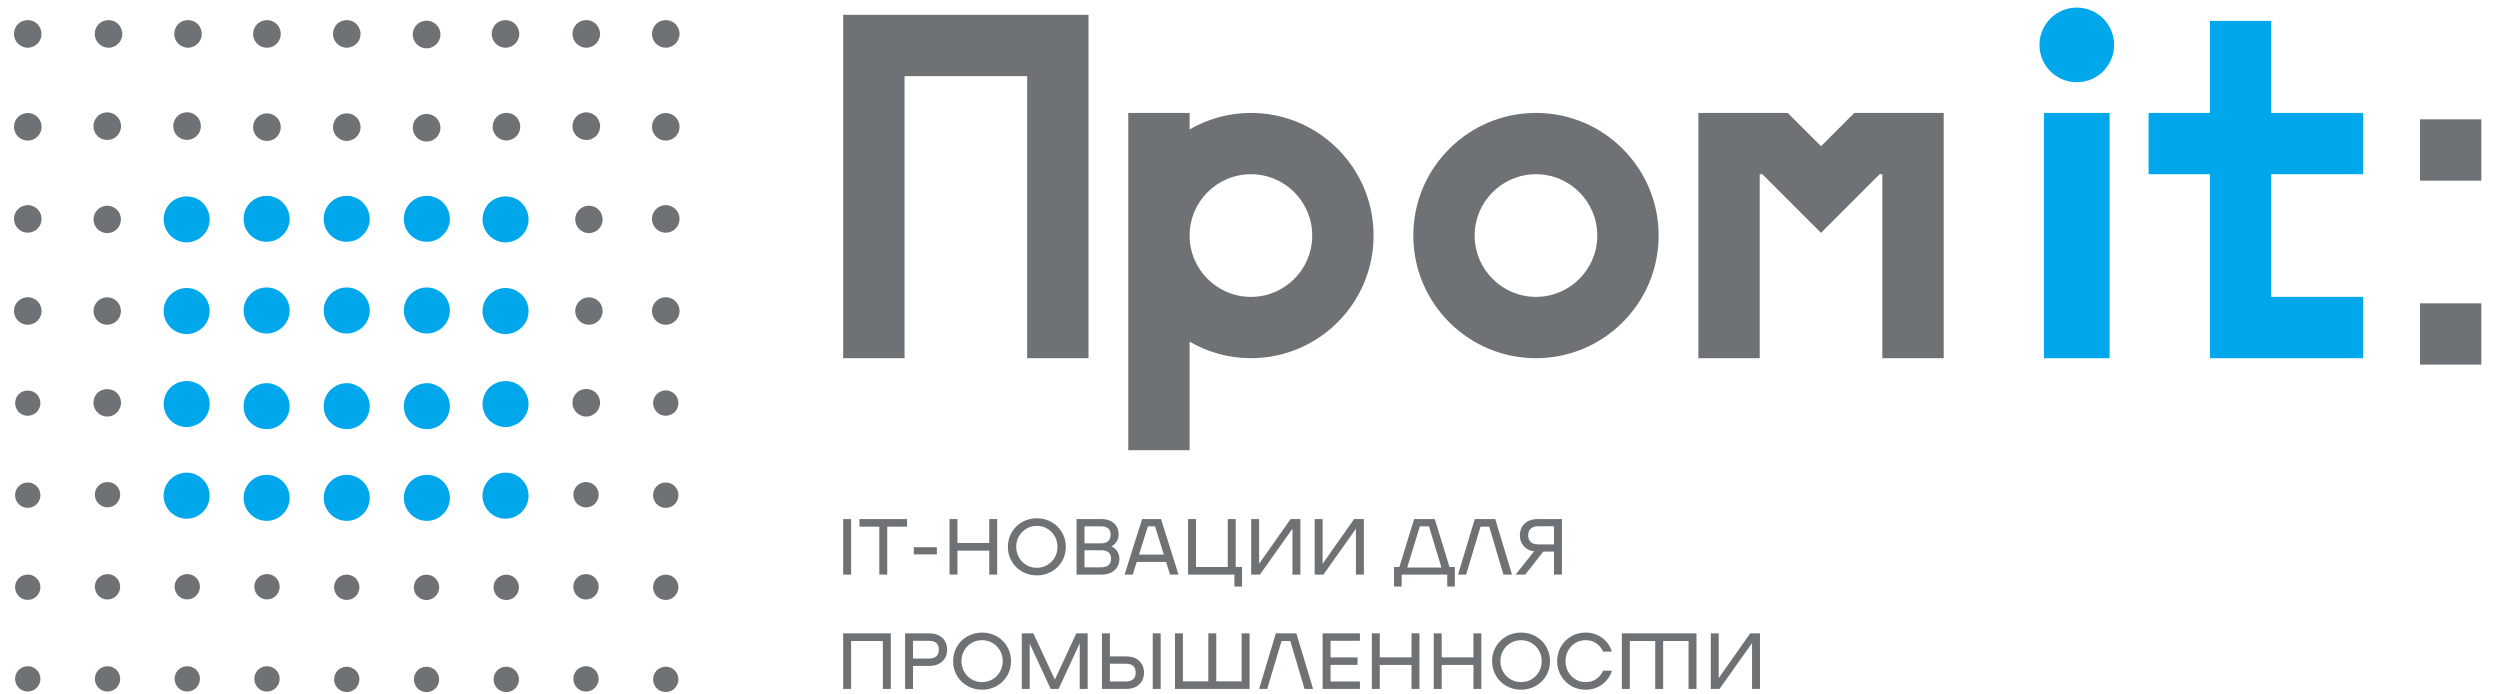 <?xml version="1.0" encoding="UTF-8"?> <!-- Creator: CorelDRAW --> <svg xmlns="http://www.w3.org/2000/svg" xmlns:xlink="http://www.w3.org/1999/xlink" xmlns:xodm="http://www.corel.com/coreldraw/odm/2003" xml:space="preserve" width="72mm" height="20mm" style="shape-rendering:geometricPrecision; text-rendering:geometricPrecision; image-rendering:optimizeQuality; fill-rule:evenodd; clip-rule:evenodd" viewBox="0 0 7200 2000"> <defs> <style type="text/css"> <![CDATA[ .fil0 {fill:#00A8EB} .fil1 {fill:#6F7275} .fil4 {fill:#6F7275} .fil3 {fill:#00A8EB;fill-rule:nonzero} .fil2 {fill:#6F7275;fill-rule:nonzero} ]]> </style> </defs> <g id="Слой_x0020_1">  <g id="_2411701017056"> <path class="fil0" d="M1389.64 895.8c0,-36.49 29.84,-66.35 66.31,-66.35 36.4,0 66.26,29.86 66.26,66.35 0,36.44 -29.86,66.31 -66.31,66.31 -36.55,0 -66.35,-29.85 -66.35,-66.25l0.09 -0.06z"></path> <path class="fil0" d="M1456 698.2c-17.32,0 -34.6,-7.26 -47.2,-19.85 -11.95,-12.58 -19.16,-29.16 -19.16,-46.37 0,-8.63 1.92,-17.27 5.24,-25.9 3.29,-7.93 7.94,-15.24 13.86,-21.22 15.29,-15.24 38.47,-22.5 60.38,-17.9 3.99,0.63 7.94,1.97 11.93,3.31l11.95 5.96c3.32,2.67 6.61,5.33 9.96,8.63 5.96,5.98 10.57,13.32 13.91,21.22 4,8.63 5.34,17.27 5.34,25.85 0,17.21 -6.66,33.79 -19.29,46.37 -3.31,3.32 -6.6,5.97 -9.92,8.65l-11.95 5.97c-3.99,1.36 -7.94,2.6 -11.93,3.94 -4.58,0.69 -8.64,1.36 -13.22,1.36l0.1 -0.02z"></path> <path class="fil1" d="M40.14 365.21c0,-21.91 17.9,-39.77 39.81,-39.77 21.93,0 39.81,17.91 39.81,39.77 0,21.85 -17.92,39.77 -39.79,39.77 -21.84,0 -39.76,-17.92 -39.76,-39.77l-0.07 0zm0 265.25c0,-21.91 17.9,-39.8 39.81,-39.8 21.93,0 39.81,17.89 39.81,39.8 0,21.87 -17.92,39.77 -39.79,39.77 -21.84,0 -39.76,-17.9 -39.76,-39.77l-0.07 0zm0 265.23c0,-21.91 17.9,-39.76 39.81,-39.76 21.93,0 39.81,17.89 39.81,39.76 0,21.84 -17.92,39.74 -39.79,39.74 -21.84,0 -39.76,-17.9 -39.76,-39.81l-0.07 0.07zm464 -512.57c-10.69,-19.1 -4.36,-43.35 14.69,-54.45 19.16,-11.15 43.39,-4.37 54.52,14.68 10.74,19.11 4.36,43.34 -14.69,54.09 -6.34,3.54 -13.09,5.52 -19.9,5.52 -13.89,0 -27.09,-7.11 -34.56,-19.84l-0.06 0zm-195.31 19.93c-10.38,0 -20.67,-3.95 -28.29,-11.49 -7.12,-7.62 -11.48,-17.52 -11.48,-28.27 0,-10.37 4.36,-20.67 11.48,-27.87 9.56,-9.56 23.09,-13.5 36.26,-11.12 2.31,0.84 4.74,1.19 7.13,2.45 2.38,0.77 4.77,2.28 7.15,3.57 2.04,1.6 4.01,3.21 5.98,5.19 1.64,1.6 3.68,3.57 4.82,5.97 1.57,1.97 2.76,4.4 3.58,6.75 1.19,2.38 1.98,4.77 2.4,7.57 0.35,2.38 0.82,5.18 0.82,7.57 0,10.75 -4.4,20.67 -11.56,28.24 -7.55,7.59 -17.47,11.49 -28.21,11.49l-0.08 -0.05zm1129.9 -3.68c-19.11,-11.12 -25.44,-35.36 -14.7,-54.46 11.1,-19.1 35.35,-25.48 54.46,-14.69 19.05,11.01 25.38,35.34 14.69,54.39 -7.58,12.73 -21.11,19.9 -34.6,19.9 -6.73,0 -13.52,-1.61 -19.85,-5.19l0 0.05zm249.82 3.73c-10.33,0 -20.67,-4 -28.29,-11.49 -3.58,-3.68 -6.43,-8.04 -8.71,-12.86 -2.08,-5.13 -2.85,-9.9 -2.85,-15.46 0,-10.34 3.99,-20.67 11.49,-27.87 3.66,-3.95 8.03,-6.75 13.17,-8.72 7.16,-3.22 15.14,-4 22.72,-2.4 2.76,0.84 5.15,1.25 7.53,2.45 2.39,0.77 4.79,2.38 6.75,3.57 2.45,1.65 4.46,3.21 6.43,5.19 3.58,3.68 6.42,7.98 8.35,12.75 1.98,4.83 3.23,9.99 3.23,15.16 0,5.51 -1.25,10.34 -3.23,15.53 -1.96,4.77 -4.77,9.18 -8.35,12.75 -3.95,3.54 -8.36,6.73 -13.13,8.73 -2.28,0.78 -4.78,1.61 -7.54,2.01 -2.41,0.78 -5.21,0.78 -7.57,0.78l0 -0.12zm189.08 -37.89c0,-21.91 17.91,-39.77 39.82,-39.77 21.86,0 39.75,17.91 39.75,39.77 0,21.85 -17.89,39.77 -39.75,39.77 -21.91,0 -39.82,-17.92 -39.82,-39.77zm0 265.25c0,-21.91 17.91,-39.8 39.76,-39.8 21.87,0 39.78,17.89 39.78,39.8 0,21.87 -17.91,39.77 -39.82,39.77 -21.89,0 -39.8,-17.9 -39.8,-39.77l0.08 0zm0 265.23c0,-21.91 17.91,-39.76 39.76,-39.76 21.87,0 39.78,17.89 39.78,39.76 0,21.84 -17.91,39.74 -39.82,39.74 -21.89,0 -39.8,-17.9 -39.8,-39.81l0.08 0.07zm-668.89 -761.8c-19.2,-11.16 -25.59,-35.49 -14.8,-54.65 11.17,-18.73 35.5,-25.54 54.63,-14.32 19.12,10.79 25.5,35.12 14.71,54.18 -7.53,12.86 -21.11,20.04 -34.62,20.04 -6.89,0 -13.59,-1.63 -19.97,-5.2l0.05 -0.05zm-474.64 -16.3c-10.79,-18.74 -4.41,-43.44 14.69,-54.18 19.15,-11.16 43.44,-4.79 54.65,14.32 10.69,19.1 4.31,43.44 -14.8,54.65 -6.41,3.5 -13.13,5.05 -19.92,5.05 -13.49,0 -27.08,-7.12 -34.62,-19.84zm264.57 19.86c-10.74,0 -20.68,-4.37 -28.25,-11.94 -7.16,-7.14 -11.48,-17.46 -11.48,-27.85 0,-5.5 1.15,-10.32 3.23,-15.5 1.92,-4.78 4.72,-9.18 8.25,-12.72 2.02,-1.98 3.99,-3.58 5.97,-4.77 2.38,-1.56 4.78,-2.78 7.18,-3.97 2.43,-0.78 4.81,-1.56 7.2,-1.95 7.95,-1.56 15.93,-0.75 23.04,2 5.15,2.01 9.1,5.2 13.1,8.74 3.58,3.67 6.43,7.98 8.36,12.75 1.97,5.19 3.2,9.97 3.2,15.54 0,2.38 -0.47,5.18 -0.83,7.5 -0.45,2.85 -1.23,5.25 -2.43,7.6 -0.78,2.28 -1.97,4.73 -3.58,6.74 -1.24,2.29 -3.21,4.35 -4.82,5.97 -3.99,3.94 -7.94,6.76 -13.13,8.73 -4.82,1.97 -9.96,3.22 -15.16,3.22l0.15 -0.09zm918.71 0c-10.75,0 -20.67,-4.37 -28.24,-11.94 -7.16,-7.14 -11.49,-17.46 -11.49,-27.85 0,-5.5 1.14,-10.32 3.22,-15.5 1.92,-4.78 4.72,-9.18 8.27,-12.72 2.02,-1.98 3.99,-3.58 5.97,-4.77 2.38,-1.56 4.77,-2.78 7.16,-3.97 2.43,-0.78 4.81,-1.56 7.21,-1.95 7.94,-1.56 15.94,-0.75 23.04,2 5.14,2.01 9.1,5.2 13.09,8.74 3.6,3.67 6.43,7.98 8.37,12.75 1.98,5.19 3.21,9.97 3.21,15.54 0,2.38 -0.48,5.18 -0.83,7.5 -0.45,2.85 -1.24,5.25 -2.43,7.6 -0.8,2.28 -1.99,4.73 -3.58,6.74 -1.26,2.29 -3.21,4.35 -4.84,5.97 -3.99,3.94 -7.94,6.76 -13.12,8.73 -4.83,1.97 -9.97,3.22 -15.15,3.22l0.14 -0.09zm-461.56 0c-10.74,0 -20.66,-4.37 -28.23,-11.94 -7.18,-7.14 -11.49,-17.46 -11.49,-27.85 0,-5.5 1.14,-10.32 3.22,-15.5 1.94,-4.78 4.72,-9.18 8.27,-12.72 2,-1.98 3.99,-3.58 5.97,-4.77 2.38,-1.56 4.77,-2.78 7.17,-3.97 2.43,-0.78 4.8,-1.56 7.2,-1.95 7.94,-1.56 15.92,-0.75 23.05,2 5.13,2.01 9.08,5.2 13.08,8.74 3.6,3.67 6.45,7.98 8.37,12.75 1.98,5.19 3.2,9.97 3.2,15.54 0,2.38 -0.47,5.18 -0.83,7.5 -0.45,2.85 -1.23,5.25 -2.44,7.6 -0.76,2.28 -1.97,4.73 -3.56,6.74 -1.26,2.29 -3.21,4.35 -4.82,5.97 -3.99,3.94 -7.96,6.76 -13.15,8.73 -4.82,1.97 -9.95,3.22 -15.14,3.22l0.13 -0.09zm232.63 0c-10.74,0 -20.66,-4.37 -28.24,-11.94 -7.16,-7.14 -11.48,-17.46 -11.48,-27.85 0,-5.5 1.14,-10.32 3.22,-15.5 1.93,-4.78 4.73,-9.18 8.26,-12.72 2.02,-1.98 3.99,-3.58 5.98,-4.77 2.38,-1.56 4.77,-2.78 7.17,-3.97 2.43,-0.78 4.81,-1.56 7.2,-1.95 7.94,-1.56 15.93,-0.75 23.05,2 5.14,2.01 9.09,5.2 13.08,8.74 3.59,3.67 6.44,7.98 8.36,12.75 1.99,5.19 3.21,9.97 3.21,15.54 0,2.38 -0.46,5.18 -0.83,7.5 -0.44,2.85 -1.22,5.25 -2.43,7.6 -0.78,2.28 -1.97,4.73 -3.58,6.74 -1.24,2.29 -3.21,4.35 -4.82,5.97 -3.99,3.94 -7.95,6.76 -13.13,8.73 -4.82,1.97 -9.96,3.22 -15.15,3.22l0.13 -0.09zm-1147.04 0c-10.74,0 -20.67,-4.37 -28.24,-11.94 -7.17,-7.14 -11.48,-17.46 -11.48,-27.85 0,-5.5 1.14,-10.32 3.22,-15.5 1.92,-4.78 4.72,-9.18 8.26,-12.72 2.01,-1.98 3.99,-3.58 5.96,-4.77 2.38,-1.56 4.78,-2.78 7.18,-3.97 2.42,-0.78 4.8,-1.56 7.19,-1.95 7.96,-1.56 15.94,-0.75 23.05,2 5.14,2.01 9.09,5.2 13.1,8.74 3.58,3.67 6.43,7.98 8.36,12.75 1.97,5.19 3.2,9.97 3.2,15.54 0,2.38 -0.47,5.18 -0.82,7.5 -0.47,2.85 -1.24,5.25 -2.44,7.6 -0.78,2.28 -1.97,4.73 -3.57,6.74 -1.25,2.29 -3.22,4.35 -4.83,5.97 -3.99,3.94 -7.94,6.76 -13.14,8.73 -4.83,1.97 -9.96,3.22 -15.15,3.22l0.15 -0.09zm-461.55 0c-10.74,0 -20.68,-4.37 -28.24,-11.94 -7.17,-7.14 -11.48,-17.46 -11.48,-27.85 0,-5.5 1.14,-10.32 3.22,-15.5 1.93,-4.78 4.72,-9.18 8.26,-12.72 2.01,-1.98 3.99,-3.58 5.97,-4.77 2.37,-1.56 4.77,-2.78 7.16,-3.97 2.43,-0.78 4.81,-1.56 7.2,-1.95 7.96,-1.56 15.94,-0.75 23.06,2 5.13,2.01 9.08,5.2 13.07,8.74 3.6,3.67 6.45,7.98 8.37,12.75 1.98,5.19 3.22,9.97 3.22,15.54 0,2.38 -0.47,5.18 -0.84,7.5 -0.45,2.85 -1.23,5.25 -2.43,7.6 -0.77,2.28 -1.99,4.73 -3.57,6.74 -1.25,2.29 -3.21,4.35 -4.82,5.97 -4,3.94 -7.96,6.76 -13.15,8.73 -4.82,1.97 -9.96,3.22 -15.15,3.22l0.15 -0.09zm232.63 0c-10.75,0 -20.67,-4.37 -28.24,-11.94 -7.18,-7.14 -11.49,-17.46 -11.49,-27.85 0,-5.5 1.14,-10.32 3.22,-15.5 1.94,-4.78 4.72,-9.18 8.27,-12.72 2.01,-1.98 3.99,-3.58 5.97,-4.77 2.38,-1.56 4.77,-2.78 7.17,-3.97 2.43,-0.78 4.8,-1.56 7.2,-1.95 7.95,-1.56 15.92,-0.75 23.05,2 5.13,2.01 9.08,5.2 13.08,8.74 3.6,3.67 6.45,7.98 8.37,12.75 1.97,5.19 3.21,9.97 3.21,15.54 0,2.38 -0.47,5.18 -0.83,7.5 -0.46,2.85 -1.24,5.25 -2.44,7.6 -0.77,2.28 -1.98,4.73 -3.57,6.74 -1.25,2.29 -3.21,4.35 -4.82,5.97 -3.99,3.94 -7.96,6.76 -13.15,8.73 -4.82,1.97 -9.95,3.22 -15.14,3.22l0.14 -0.09zm916.53 798.32c-10.74,0 -21.11,-4.37 -28.24,-11.95 -7.58,-7.16 -11.93,-17.45 -11.93,-27.86 0,-2.75 0.36,-5.13 0.78,-7.96 0.78,-2.36 1.51,-5.19 2.29,-7.57 0.83,-2.3 2.44,-4.36 3.68,-6.74 1.57,-1.97 3.21,-4 5.13,-5.97 9.18,-9.18 22.69,-13.49 35.82,-10.74 2.3,0.46 5.15,1.23 7.54,2.02 2.4,1.23 4.41,2.43 6.75,3.99 1.98,1.24 3.99,2.85 5.97,4.82 2.01,1.98 3.67,3.99 5.18,5.97 1.2,2.39 2.38,4.41 3.58,6.75 0.83,2.38 1.61,5.19 1.98,7.57 0.83,2.75 0.83,5.18 0.83,7.95 0,10.38 -4.01,20.66 -11.49,27.87 -2.06,1.97 -4.13,3.58 -6.05,5.18 -2.29,1.56 -4.35,2.77 -6.75,3.6 -2.39,1.17 -5.19,1.97 -7.54,2.37 -2.42,0.36 -5.19,0.79 -7.55,0.79l0.02 -0.09zm-193.81 -39.86c0,9.73 -3.9,19.19 -10.65,25.88 -3.52,3.24 -7.2,6.17 -12.17,8.14 -4.04,1.56 -8.72,2.48 -13.78,2.48 -9.81,0 -19.06,-3.82 -25.88,-10.64 -9.93,-9.88 -13.59,-25.86 -7.67,-39.87 1.83,-4.4 4.36,-8.34 7.62,-11.61 1.61,-1.57 3.12,-2.84 4.73,-4.13l1.83 -1.19 12.04 -4.83c7.33,-1.51 14.78,-0.73 21.44,2.2 4.22,1.84 8.17,4.41 11.66,7.9 3.3,3.32 5.88,7.26 7.8,11.75 1.83,4.6 2.86,9.29 2.86,13.87l0.17 0.05zm-266.4 38.07c-5.52,0 -10.32,-1.16 -15.48,-3.13 -4.72,-1.97 -9.09,-4.77 -12.61,-8.72 -2.03,-1.61 -3.59,-3.58 -5.16,-5.98 -1.17,-1.92 -2.39,-4.31 -3.58,-6.69 -0.78,-2.4 -1.61,-4.74 -1.98,-7.54 -0.82,-2.28 -1.23,-5.14 -1.23,-7.47 0,-5.07 1.21,-10.24 3.21,-15.43 1.99,-4.74 5.06,-9.09 8.74,-12.64 3.48,-3.66 7.79,-6.8 12.58,-8.72 14.68,-5.97 32.14,-2.38 43.15,8.72 3.94,3.5 6.77,7.82 8.72,12.59 1.97,5.18 3.22,10.32 3.22,15.48 0,2.38 -0.47,5.19 -0.91,7.52 -0.75,2.75 -1.56,5.15 -2.31,7.52 -0.81,2.4 -2.43,4.79 -3.58,6.75 -1.62,2.31 -3.21,4.33 -5.19,5.97 -7.11,7.5 -17.44,11.81 -27.68,11.81l0.09 -0.04zm494.98 224.95c0,12.7 -6.56,25.05 -18.19,31.86 -5.74,3.2 -11.83,4.87 -18.28,4.87 -13.12,0 -24.96,-6.79 -31.67,-18.19l-0.1 -0.18c-4.78,-8.46 -6.05,-18.27 -3.53,-27.57 2.61,-9.49 8.71,-17.35 17.18,-22.12 8.25,-4.86 18.18,-6.2 27.54,-3.67 9.5,2.39 17.45,8.44 22.33,16.9 3.21,5.75 4.77,11.93 4.77,18.13l-0.05 -0.03zm1.29 268.26c0,3.22 -0.46,6.45 -1.24,9.58 -2.57,9.31 -8.59,17.1 -17,21.84 -5.96,3.35 -12.02,5.06 -18.24,5.06 -13.02,0 -24.88,-6.8 -31.66,-18.14l-0.11 -0.22c-9.81,-17.47 -3.77,-39.83 13.51,-49.89 8.73,-4.9 18.66,-6.1 28.11,-3.43 9.26,2.52 16.99,8.59 21.71,16.99 3.21,5.5 4.97,11.83 4.97,18.21l-0.05 0zm-0.18 264.21c0,3.22 -0.47,6.43 -1.4,9.56 -2.48,9.4 -8.58,17.27 -16.98,22.05 -5.22,3.21 -11.48,5.04 -18.22,5.04 -13.09,0 -24.94,-6.89 -31.69,-18.19l-0.09 -0.19c-9.79,-17.44 -3.68,-39.85 13.54,-49.9 17.55,-9.87 39.95,-3.87 49.96,13.47 3.21,5.69 4.88,11.93 4.88,18.16zm-0.15 265.37c0,12.52 -6.43,24.78 -18.14,31.58 -5.65,3.21 -11.79,4.86 -18.23,4.86 -13.08,0 -25.11,-7.02 -31.49,-18.37 -4.92,-8.4 -6.25,-18.21 -3.78,-27.64 2.49,-9.4 8.52,-17.31 17,-22.22 8.73,-4.9 18.64,-6.15 28.02,-3.48 9.35,2.6 17.07,8.61 21.75,16.99 3.31,5.72 4.87,12.02 4.87,18.21l0 0.07zm-458.29 -799.26c0,6.22 -1.61,12.52 -4.95,18.35 -6.31,11.16 -18.39,18.18 -31.46,18.18 -6.43,0 -12.48,-1.61 -18.09,-4.73l-0.14 -0.09c-8.6,-4.9 -14.69,-12.84 -17.18,-22.4 -2.51,-9.45 -1.18,-19.19 3.68,-27.55 10.09,-17.23 32.47,-23.28 49.85,-13.51 11.77,6.89 18.29,19.16 18.29,31.78l0 -0.03zm-1.1 532.29c0,6.25 -1.56,12.59 -4.92,18.37 -6.33,11.15 -18.36,18.19 -31.43,18.19 -6.45,0 -12.59,-1.63 -18.19,-4.79l-0.15 -0.1c-17.26,-9.99 -23.32,-32.36 -13.54,-49.79 10.19,-17.47 32.59,-23.52 49.95,-13.71 11.75,6.89 18.28,19.11 18.28,31.7l0 0.13zm0.09 265.16c0,6.44 -1.71,12.72 -5.06,18.37 -6.28,11.25 -18.36,18.28 -31.38,18.28 -6.45,0 -12.59,-1.61 -18.19,-4.77l-0.1 0c-17.26,-10.1 -23.33,-32.47 -13.54,-49.91 10.23,-17.55 32.69,-23.43 50.04,-13.32 8.35,4.67 14.42,12.4 16.99,21.81 0.84,3.12 1.24,6.33 1.24,9.54zm-0.23 -529.33c0,6.12 -1.51,12.28 -4.68,17.92 -6.79,11.38 -18.98,18.36 -31.82,18.36 -6.16,0 -12.27,-1.7 -18.13,-5.04 -8.51,-4.72 -14.62,-12.63 -17.13,-22.18 -2.54,-9.41 -1.28,-19.28 3.49,-27.74 10.24,-17.16 32.59,-23.1 49.95,-13.31 11.71,6.89 18.37,19.28 18.37,31.99l-0.05 0zm650.78 -226.18c-10.43,0 -20.76,-3.99 -28.34,-11.48 -1.56,-2.07 -3.12,-4.05 -4.72,-5.96 -1.61,-2.44 -2.76,-4.42 -3.68,-6.9 -1.92,-5.04 -3.07,-10.29 -3.07,-15.47 0,-10.32 4.35,-20.66 11.47,-27.82 9.18,-9.18 23.1,-13.54 36.27,-11.16 2.3,0.78 4.74,1.2 7.12,2.4 2.39,0.82 4.78,2.38 7.15,3.57 1.98,1.61 3.97,3.21 5.99,5.19 7.58,7.16 11.57,17.43 11.57,27.82 0,5.18 -0.83,10.38 -3.21,15.52 -0.78,2.49 -2.03,4.45 -3.61,6.9 -1.14,1.92 -3.19,3.89 -4.75,5.98 -2.02,1.92 -4.01,3.51 -5.99,5.04l-7.15 3.67c-2.38,0.76 -4.78,1.56 -7.16,1.92 -2.76,0.83 -5.19,0.83 -7.94,0.83l0.05 -0.05zm39.02 227.28c0,12.64 -6.42,24.95 -18.14,31.7 -5.7,3.21 -11.84,4.86 -18.28,4.86 -13.08,0 -24.88,-6.77 -31.67,-18.14l-0.14 -0.18c-9.8,-17.46 -3.68,-39.81 13.5,-49.88 17.72,-9.95 40.04,-3.84 49.82,13.57 3.36,5.73 4.91,11.93 4.91,18.19l0 -0.12zm-55.18 296.45l-0.22 0c-3.77,-2.2 -7,-5 -9.65,-8.21l-0.09 -0.12 -0.38 -0.48 -0.08 -0.09 -0.3 -0.38 -0.24 -0.34 -0.13 -0.14c-0.84,-1.13 -1.63,-2.29 -2.38,-3.53l-0.08 -0.17c-1.13,-2.01 -2.04,-4.11 -2.77,-6.22l-0.17 -0.51 -0.1 -0.32 -0.17 -0.55 -0.09 -0.3 -0.16 -0.57c-2.53,-9.08 -1.65,-19.18 3.33,-27.99 10.11,-17.45 32.42,-23.41 49.86,-13.64 2.53,1.49 4.85,3.24 6.91,5.19l0.05 0.04 0.33 0.31 0.27 0.26 0.06 0.05 0.31 0.31 0.26 0.27 0.06 0.06 0.31 0.34 0.26 0.26 0.05 0.05 0.01 0.04c1.85,1.92 3.5,4.08 4.89,6.5 3.21,5.75 4.72,11.94 4.72,18.13l0.05 -0.08c0,12.72 -6.61,25.07 -18.22,31.86 -5.66,3.23 -11.77,4.82 -18.29,4.82 -4.31,0 -8.56,-0.79 -12.55,-2.26l-0.27 -0.08 -0.01 -0.02 -0.27 -0.09 -0.26 -0.09 -0.03 -0.03 -0.27 -0.1 -0.25 -0.11 -0.02 -0.01 -0.26 -0.1 -0.28 -0.11 -0.01 -0.01 -0.27 -0.11 -0.25 -0.12 -0.01 0 -0.29 -0.12 -0.23 -0.12 -0.04 0 -0.26 -0.14 -0.22 -0.12 -0.04 0 -0.29 -0.14 -0.22 -0.12 -0.02 0 -0.28 -0.14 -1.05 -0.58 -0.21 -0.11 -0.05 -0.02zm-0.05 265.12l-0.17 0c-2.7,-1.59 -5.11,-3.46 -7.24,-5.58l-0.06 -0.06 -0.41 -0.44 -0.16 -0.14 -0.25 -0.29 -0.34 -0.34 -0.08 -0.08 -0.4 -0.44 -0.14 -0.18 -0.25 -0.28c-1.45,-1.65 -2.78,-3.47 -3.92,-5.4l-0.08 -0.19c-1.22,-2.17 -2.18,-4.42 -2.94,-6.73l-0.1 -0.37 -0.26 -0.85 -0.16 -0.52 -0.09 -0.31c-2.4,-9.06 -1.48,-19.02 3.42,-27.72 10.11,-17.45 32.42,-23.43 49.86,-13.63 3.49,2.04 6.58,4.57 9.17,7.47l0.27 0.32 0.03 0 0.28 0.36 0.29 0.31 0 0.03 0.28 0.34c1.27,1.52 2.43,3.14 3.45,4.9 3.21,5.68 4.72,11.93 4.72,18.09l0.05 -0.05c0,12.75 -6.61,25.1 -18.22,31.87 -5.66,3.2 -11.77,4.82 -18.29,4.82 -6.46,0 -12.76,-1.76 -18.26,-4.91zm-404.58 -829.79c0,4.57 -1,9.27 -2.9,13.9 -1.82,4.26 -4.26,8.14 -7.33,11.64l-0.8 0.71c-3.53,3.13 -7.43,5.62 -11.61,7.35 -4.59,1.84 -9.18,2.85 -13.9,2.85 -2.02,0 -4.36,-0.3 -6.76,-0.59 -2.57,-0.45 -4.91,-1.24 -7.1,-2.3 -2.21,-0.78 -4.34,-1.84 -6.43,-3.32l-5.97 -4.83c-3.13,-3.48 -5.61,-7.32 -7.35,-11.55 -5.84,-13.91 -2.31,-29.84 7.79,-39.81 10.2,-10.29 26.18,-13.5 39.67,-7.99 4.61,2.02 8,4.31 11.61,7.57l2.09 2.31c1.15,1.27 2.3,2.66 3.02,3.95 1.02,1.51 2.2,3.57 3.21,6.27 0.92,2.3 1.71,4.61 2.07,6.9 0.47,2.57 0.75,4.6 0.75,6.89l-0.06 0.05zm-459.48 531.21c0,6.23 -1.65,12.52 -5.04,18.36 -6.3,11.16 -18.37,18.19 -31.41,18.19 -6.52,0 -12.63,-1.56 -18.19,-4.7l-0.12 -0.1c-17.23,-10.09 -23.3,-32.4 -13.51,-49.85 10.1,-17.44 32.59,-23.41 49.96,-13.65 11.81,6.89 18.36,19.17 18.36,31.77l-0.05 -0.02zm0.05 265.3c0,6.28 -1.65,12.62 -5.04,18.36 -6.31,11.2 -18.39,18.23 -31.41,18.23 -6.53,0 -12.64,-1.56 -18.19,-4.74l-0.15 -0.08c-17.21,-10.01 -23.27,-32.37 -13.48,-49.82 10.1,-17.45 32.59,-23.41 49.94,-13.63 11.78,6.77 18.38,19.08 18.38,31.68l-0.05 0zm-0.36 -529.74c0,6.25 -1.61,12.41 -4.78,18.09 -6.74,11.39 -18.82,18.37 -31.77,18.37 -6.44,0 -12.64,-1.65 -18.18,-4.82l-0.1 0c-17.32,-10.1 -23.34,-32.45 -13.49,-49.92 5.04,-8.59 12.85,-14.59 22.3,-17.08 9.41,-2.48 19.28,-1.14 27.74,3.82 8.41,4.67 14.46,12.54 16.99,22.04 0.92,3.11 1.29,6.28 1.29,9.5zm-33.99 -227.57c-10.74,0 -20.66,-3.94 -28.23,-11.46 -3.6,-3.69 -6.43,-7.99 -8.73,-12.77 -2.07,-5.2 -2.83,-10.4 -2.83,-15.62 0,-5.05 0.76,-10.29 2.75,-15.05 2.43,-4.78 5.21,-9.18 8.81,-12.72 15.15,-15.16 41.78,-14.7 56.1,0 3.91,3.59 6.7,7.94 8.73,12.72 1.94,4.76 3.11,9.95 3.11,15.14 0,5.53 -1.17,10.33 -3.2,15.48 -1.94,4.73 -4.73,9.1 -8.71,12.67 -7.18,7.59 -17.48,11.49 -27.85,11.49l0.05 0.12zm1147.12 2.17c-10.73,0 -20.67,-4.4 -28.29,-11.94 -7.57,-7.22 -11.56,-17.55 -11.56,-27.87 0,-5.18 0.77,-10.38 2.75,-15.52 2.43,-4.79 5.23,-9.19 8.74,-12.72 9.18,-9.19 23.12,-13.55 35.89,-10.75 2.76,0.37 5.15,1.16 7.53,1.98 2.39,1.19 4.79,2.39 6.75,3.59 2.45,1.56 4.46,3.21 6.43,5.18 3.58,3.58 6.42,7.93 8.35,12.72 1.98,5.14 3.23,10.34 3.23,15.52 0,5.14 -1.25,10.32 -3.23,15.14 -1.96,4.73 -4.77,9.11 -8.35,12.68 -1.97,1.98 -3.95,3.54 -6.43,5.14 -1.93,1.19 -4.3,2.39 -6.7,3.59 -2.38,0.78 -4.78,1.59 -7.54,2.38 -2.41,0.46 -5.21,0.78 -7.57,0.78l0 0.1zm-5.41 526.34c-4.84,-0.6 -9.42,-2.09 -13.67,-4.5l-0.2 -0.1c-3.98,-2.35 -7.37,-5.35 -10.11,-8.83l-0.06 -0.08 -0.32 -0.39 -0.23 -0.3 -0.14 -0.2c-0.86,-1.11 -1.68,-2.28 -2.41,-3.52l0 -0.19c-6.19,-10.92 -6.73,-24.7 -0.17,-36.31 1.47,-2.5 3.21,-4.77 5.13,-6.8l0.47 -0.52 0.15 -0.11 0.49 -0.52 0.13 -0.13 0.54 -0.5c1.98,-1.89 4.25,-3.61 6.71,-5.06 5.21,-2.92 10.85,-4.45 16.45,-4.7l0.04 0 0.86 -0.03 0.03 0 0.87 0c6.2,-0.04 12.44,1.47 18.19,4.68 2.39,1.39 4.59,3.02 6.57,4.86l0.13 0.15 1.15 1.1 0.14 0.15 0.17 0.17 0.32 0.32 0.13 0.14 0.16 0.2 0.31 0.33 0.15 0.15 0.14 0.17 0.29 0.35c1.41,1.65 2.73,3.45 3.87,5.42 2.2,3.9 3.59,8.07 4.25,12.29l0.01 0.02 0.05 0.41 0.02 0.15 0.03 0.02 0 0.13 0.01 0.15 0.01 0 0.1 0.86 0.01 0 0 0.14 0.02 0.16 0.02 0 0 0.14 0.03 0.43 0.02 0 0.14 3.17 0 0.11c0,12.72 -6.42,25.12 -18.08,31.87 -4.86,2.7 -9.98,4.26 -15.35,4.7l-0.08 0 -0.23 0.02 -1.2 0.07 -0.31 0.01 -0.07 0 -0.22 0 -0.32 0.02 -0.06 0 -0.24 0 -0.31 0 -0.06 0 -0.3 0 -0.25 0 -0.06 0 -0.29 -0.02 -0.23 0 -0.07 0 -0.3 -0.01 -1.19 -0.07 -0.25 -0.02 -0.05 0 -0.29 -0.01 -0.25 -0.04 -0.05 0 -0.3 -0.04 -0.25 -0.04 -0.05 0 -0.29 -0.02zm41.06 228.75c0,6.43 -1.69,12.72 -5.04,18.36 -6.25,11.25 -18.37,18.28 -31.41,18.28 -6.42,0 -12.58,-1.56 -18.14,-4.72l-0.23 0c-17.21,-10.1 -23.29,-32.47 -13.44,-49.91 10.1,-17.46 32.41,-23.42 49.85,-13.64 8.6,5.05 14.69,12.94 17.13,22.35 0.73,3.08 1.15,6.21 1.15,9.33l0.13 -0.05zm-0.06 -530.39c0,12.72 -6.42,25.08 -18.08,31.88 -5.75,3.21 -11.86,4.81 -18.39,4.81 -12.83,0 -24.92,-6.98 -31.67,-18.14l0 -0.23c-9.82,-17.44 -3.81,-39.81 13.45,-49.86 17.55,-9.87 39.95,-3.86 49.97,13.41 3.2,5.69 4.72,11.93 4.72,18.09l0 0.04zm-688.93 266.79c0,4.58 -1,9.26 -2.9,13.9 -1.73,4.12 -4.21,8.09 -7.33,11.62l-0.85 0.79c-3.48,3.1 -7.33,5.5 -11.46,7.34 -4.69,1.83 -9.38,2.84 -14,2.84 -1.98,0 -4.27,-0.28 -6.56,-0.59 -2.77,-0.47 -5.05,-1.2 -7.36,-2.3 -2.15,-0.79 -4.28,-1.85 -6.42,-3.22l-5.97 -4.86c-3.08,-3.53 -5.52,-7.45 -7.35,-11.62 -5.74,-13.67 -2.44,-29.07 7.62,-39.63 10.55,-10.57 26.62,-13.69 40.09,-7.8 3.91,1.36 7.57,3.68 11.46,7.25l1.94 2.15c1.2,1.39 2.3,2.76 3.12,4.15 1.15,1.65 2.2,3.77 3.04,5.97 1.09,2.28 1.83,4.66 2.3,7.12 0.35,2.56 0.63,4.57 0.63,6.89zm0 265.2c0,4.58 -1,9.31 -2.9,13.91 -1.73,4.28 -4.21,8.17 -7.33,11.66l-0.85 0.79c-3.48,3.21 -7.33,5.64 -11.46,7.34 -3.68,1.85 -8.46,2.94 -14,2.94 -1.84,0 -3.96,-0.28 -6.17,-0.56 -3.11,-0.53 -5.5,-1.28 -7.69,-2.29 -2.21,-0.82 -4.34,-1.92 -6.43,-3.35 -1.06,-0.58 -2.46,-1.75 -3.77,-2.9l-2.2 -1.97c-3.51,-3.95 -5.79,-7.57 -7.45,-11.84 -5.52,-12.95 -2.39,-28.8 7.67,-39.39 10.89,-10.57 26.87,-13.56 40.09,-7.82 3.91,1.49 7.57,3.77 11.46,7.35l1.94 2.05c1.2,1.39 2.3,2.78 3.12,4.15 1.15,1.65 2.29,3.81 3.04,5.98 1.09,2.29 1.83,4.72 2.3,7.12 0.32,2.45 0.63,4.86 0.63,6.86l0 -0.03zm-918.78 -265.54c0,6.43 -1.69,12.73 -5.04,18.36 -6.26,11.25 -18.36,18.28 -31.42,18.28 -6.42,0 -12.58,-1.56 -18.13,-4.72l-0.22 0c-17.22,-10.1 -23.29,-32.46 -13.46,-49.91 10.1,-17.46 32.42,-23.43 49.86,-13.64 8.6,5.05 14.71,12.95 17.14,22.35 0.72,3.09 1.14,6.21 1.14,9.33l0.13 -0.05zm0 263.94c0,6.43 -1.69,12.72 -5.04,18.36 -6.26,11.25 -18.36,18.28 -31.42,18.28 -6.42,0 -12.58,-1.56 -18.13,-4.72l-0.22 0c-17.22,-10.1 -23.29,-32.47 -13.46,-49.91 10.1,-17.46 32.42,-23.42 49.86,-13.64 8.6,5.05 14.71,12.94 17.14,22.35 0.72,3.08 1.14,6.21 1.14,9.33l0.13 -0.05zm0 -794.03c0,9.32 -3.81,18.69 -10.43,25.71 -7.42,6.97 -16.8,10.79 -26.17,10.79 -9.26,0 -18.63,-3.82 -25.71,-10.47 -14.1,-14.88 -13.68,-37.65 -0.32,-51.75 13.79,-13.78 37.94,-13.87 51.89,-0.3 6.98,7.32 10.69,16.5 10.69,25.97l0.05 0.05zm0 264.98c0,6.41 -1.69,12.72 -5.04,18.36 -6.26,11.25 -18.36,18.27 -31.42,18.27 -6.42,0 -12.58,-1.56 -18.13,-4.72l-0.22 0c-17.22,-10.09 -23.29,-32.47 -13.46,-49.92 10.1,-17.44 32.42,-23.41 49.86,-13.63 8.6,5.05 14.71,12.94 17.14,22.34 0.72,3.1 1.14,6.22 1.14,9.36l0.13 -0.06zm229.77 529.05c0,6.43 -1.7,12.72 -5.04,18.36 -6.25,11.25 -18.37,18.28 -31.41,18.28 -6.43,0 -12.59,-1.56 -18.14,-4.72l-0.22 0c-17.23,-10.1 -23.3,-32.47 -13.45,-49.91 10.1,-17.46 32.4,-23.42 49.85,-13.64 8.58,5.05 14.71,12.94 17.12,22.35 0.74,3.08 1.15,6.21 1.15,9.33l0.14 -0.05zm-37.37 -755.23c-10.38,0 -20.67,-4.37 -28.29,-11.94 -3.59,-3.58 -6.34,-7.94 -8.35,-12.71 -1.98,-4.79 -3.13,-9.98 -3.13,-15.16 0,-10.7 4.36,-21.12 11.48,-28.2 14.7,-14.68 41.78,-14.68 56.48,0 7.2,7.12 11.61,17.46 11.61,28.24 0,5.19 -0.83,10.37 -3.21,15.17 -2.03,4.77 -4.77,9.18 -8.36,12.7 -7.54,7.58 -17.44,11.94 -28.18,11.94l-0.05 -0.04zm37.27 224.75c0,6.44 -1.68,12.73 -5.05,18.36 -6.24,11.27 -18.37,18.28 -31.4,18.28 -6.65,0 -12.85,-1.74 -18.38,-5.13 -17.21,-9.78 -23.2,-32 -13.39,-49.5 10.18,-17.44 32.59,-23.42 50.06,-13.64 8.53,5.05 14.53,12.85 16.97,22.31 0.93,3.14 1.24,6.29 1.24,9.41l-0.05 -0.09zm-0.04 265.31c0,6.42 -1.69,12.77 -5.05,18.45 -6.25,11.22 -18.38,18.24 -31.41,18.24 -6.42,0 -12.58,-1.65 -18.13,-4.77l-0.2 -0.1c-17.16,-10.1 -23.27,-32.42 -13.44,-49.82 10.19,-17.44 32.61,-23.52 50.06,-13.69 8.53,4.97 14.54,12.87 16.97,22.33 0.92,3.07 1.24,6.18 1.24,9.3l-0.04 0.06zm1560.65 -228.76c-2.65,-0.75 -5.18,-1.87 -7.61,-3.21l-0.14 -0.1c-3.04,-1.79 -5.77,-3.97 -8.09,-6.45l-0.38 -0.41 -0.03 -0.04 -0.41 -0.44 -0.17 -0.18 -0.22 -0.27 -0.35 -0.42 -0.04 -0.04 -0.38 -0.46 -0.14 -0.17 -0.23 -0.3c-0.98,-1.26 -1.91,-2.6 -2.75,-3.99l-0.14 -0.23c-1.15,-2.03 -2.04,-4.13 -2.77,-6.27l-0.17 -0.45 -0.12 -0.37 -0.12 -0.47c-2.89,-9.33 -2.11,-19.8 3.01,-28.91 10.11,-17.43 32.58,-23.4 49.96,-13.64 3.11,1.81 5.82,3.99 8.17,6.47l0.11 0.09 0.4 0.43 0.13 0.12 0.29 0.33 0.32 0.34 0.08 0.1c1.56,1.8 3,3.68 4.25,5.81 3.22,5.74 4.73,11.96 4.73,18.14l-0.05 -0.07c0,12.7 -6.5,25.05 -18.14,31.85 -5.68,3.21 -11.83,4.82 -18.26,4.82 -3,0 -5.92,-0.38 -8.77,-1.09l-0.1 -0.01 -0.18 -0.05 -0.29 -0.07 -0.11 -0.03 -0.18 -0.05 -0.27 -0.08 -0.12 -0.02 -0.18 -0.05 -0.27 -0.1 -0.12 -0.02 -0.15 -0.04zm47.07 230.21c0,6.31 -1.65,12.64 -5.04,18.39 -6.3,11.19 -18.38,18.22 -31.41,18.22 -6.53,0 -12.64,-1.57 -18.19,-4.74l-0.14 -0.08c-17.22,-10.02 -23.28,-32.37 -13.48,-49.83 10.1,-17.44 32.59,-23.41 49.95,-13.61 11.75,6.77 18.36,19.08 18.36,31.65l-0.05 0zm0.15 265.09c0,6.42 -1.71,12.73 -5.06,18.37 -6.26,11.25 -18.36,18.27 -31.41,18.27 -6.43,0 -12.59,-1.56 -18.14,-4.72l-0.22 0c-17.22,-10.1 -23.28,-32.47 -13.46,-49.91 10.1,-17.47 32.43,-23.43 49.87,-13.64 8.59,5.04 14.7,12.95 17.13,22.35 0.72,3.09 1.14,6.22 1.14,9.33l0.15 -0.05zm-918.72 -529.42c0,4.61 -1,9.38 -2.9,13.93 -1.68,4.48 -4.35,8.58 -7.78,11.93 -3.54,3.22 -7.09,5.65 -11.26,7.8 -4.87,1.97 -9.55,2.85 -14.6,2.85 -1.84,0 -4.46,0 -7.48,-0.74 -1.85,-0.36 -3.88,-1 -5.74,-1.6l-1.39 -0.56c-1.93,-1 -3.81,-1.98 -5.73,-3.19 -1.07,-0.7 -2.41,-1.86 -3.68,-2.91l-1.85 -1.61c-3.38,-3.39 -6.06,-7.54 -7.79,-12.26 -3.59,-8.25 -3.77,-18.6 0.1,-27.55 1.63,-4.13 4.12,-8.07 7.25,-11.61 10.82,-10.46 26.72,-13.53 40.09,-8.12 4.13,1.56 7.81,3.84 11.73,7.34l0.75 0.78c3.22,3.54 5.65,7.44 7.35,11.61 1.93,4.6 2.93,9.34 2.93,13.91zm918.74 -265.98c0,4.58 -0.92,9.18 -2.9,13.87 -1.5,3.98 -3.8,7.66 -7.33,11.61 -7.59,7.2 -16.99,11.02 -26.27,11.02 -2.13,0 -3.94,-0.22 -5.97,-0.56l-1.07 -0.12c-2.29,-0.47 -4.68,-1.17 -6.89,-2.21 -2.29,-0.83 -4.41,-1.94 -6.5,-3.37l-4.7 -3.65 -1.14 -1.16c-3.53,-3.95 -5.88,-7.63 -7.49,-11.93 -3.66,-8.73 -3.66,-18.24 0.1,-27.57 1.73,-4.41 4.36,-8.53 7.81,-11.93l1.69 -1.51c1.39,-1.24 2.85,-2.39 4.26,-3.21 1.62,-1.14 3.77,-2.2 5.97,-3.03 2.32,-1.06 4.69,-1.85 7.04,-2.21 6.96,-1.37 14.36,-0.63 21.03,2.29 4.32,1.7 8.45,4.38 11.74,7.72 3.41,3.35 5.98,7.47 7.82,12.22 1.83,4.36 2.75,9.04 2.75,13.64l0.05 0.09z"></path> <path class="fil2" d="M2451.22 1494.87l0 160.04 -22.87 0 0 -160.04 22.87 0zm161.16 21.96l-57.15 0 0 138.08 -22.87 0 0 -138.08 -57.15 0 0 -21.96 137.17 0 0 21.96zm85.73 59.2l0 20.58 -66.3 0 0 -20.58 66.3 0zm173.74 -81.16l0 160.04 -22.87 0 0 -69.04 -91.44 0 0 69.04 -22.86 0 0 -160.04 22.86 0 0 69.06 91.44 0 0 -69.06 22.87 0zm114.29 162.32c-15.4,0 -29.48,-3.61 -42.29,-10.86 -12.8,-7.23 -22.86,-17.14 -30.18,-29.72 -7.31,-12.56 -10.98,-26.48 -10.98,-41.72 0,-15.24 3.67,-29.14 10.98,-41.72 7.32,-12.57 17.38,-22.47 30.18,-29.72 12.81,-7.23 26.89,-10.86 42.29,-10.86 15.39,0 29.49,3.63 42.3,10.86 12.8,7.25 22.86,17.15 30.18,29.72 7.31,12.58 10.96,26.48 10.96,41.72 0,15.24 -3.65,29.16 -10.96,41.72 -7.32,12.58 -17.38,22.49 -30.18,29.72 -12.81,7.25 -26.91,10.86 -42.3,10.86zm0 -21.94c10.98,0 21,-2.68 30.05,-8 9.08,-5.34 16.24,-12.62 21.51,-21.84 5.25,-9.22 7.87,-19.39 7.87,-30.52 0,-11.12 -2.62,-21.3 -7.87,-30.52 -5.27,-9.22 -12.43,-16.49 -21.51,-21.82 -9.05,-5.34 -19.07,-8.02 -30.05,-8.02 -10.97,0 -20.99,2.68 -30.06,8.02 -9.07,5.33 -16.24,12.6 -21.49,21.82 -5.27,9.22 -7.89,19.4 -7.89,30.52 0,11.13 2.62,21.3 7.89,30.52 5.25,9.22 12.42,16.5 21.49,21.84 9.07,5.32 19.09,8 30.06,8zm215.14 -61.96c7.46,3.97 13.09,9.03 16.91,15.21 3.8,6.17 5.71,13.21 5.71,21.14 0,8.69 -2.01,16.42 -6.05,23.2 -4.04,6.79 -9.96,12.16 -17.72,16.12 -7.77,3.97 -17.08,5.95 -27.89,5.95l-71.78 0 0 -160.04 71.54 0c10.37,0 19.28,1.91 26.75,5.73 7.47,3.8 13.15,8.99 17.03,15.53 3.89,6.57 5.84,13.95 5.84,22.19 0,7.62 -1.67,14.4 -5.03,20.34 -3.36,5.95 -8.46,10.82 -15.31,14.63zm-30.42 -8.46c9.15,0 16.04,-2.17 20.7,-6.51 4.63,-4.35 6.97,-10.63 6.97,-18.86 0,-15.7 -9.22,-23.55 -27.67,-23.55l-47.54 0 0 48.92 47.54 0zm0.24 69.04c9.44,0 16.6,-2.14 21.48,-6.4 4.88,-4.26 7.31,-10.52 7.31,-18.74 0,-7.92 -2.43,-13.91 -7.31,-17.95 -4.88,-4.04 -12.04,-6.05 -21.48,-6.05l-47.78 0 0 49.14 47.78 0zm187.22 -15.54l-84.58 0 -11.44 36.58 -23.55 0 50.52 -160.04 54.43 0 50.52 160.04 -24.47 0 -11.43 -36.58zm-6.41 -21.04l-25.37 -81.38 -20.58 0 -25.61 81.38 71.56 0zm225.19 35.67l0 56.23 -21.95 0 0 -34.28 -133.5 0 0 -160.04 22.86 0 0 138.09 91.44 0 0 -138.09 22.87 0 0 138.09 18.28 0zm26.29 -138.09l22.86 0 0 128.71 90.74 -128.71 28.14 0 0 160.04 -22.87 0 0 -132.14 -93.72 132.14 -25.15 0 0 -160.04zm182.88 0l22.86 0 0 128.71 90.74 -128.71 28.14 0 0 160.04 -22.87 0 0 -132.14 -93.72 132.14 -25.15 0 0 -160.04zm403.71 138.09l0 56.23 -21.96 0 0 -34.28 -131.22 0 0 34.28 -21.94 0 0 -56.23 15.31 0 42.52 -138.09 59.44 0 42.53 138.09 15.32 0zm-38.63 1.61l-35.89 -118.66 -26.29 0 -36.36 118.66 98.54 0zm137.63 -117.74l-25.15 0 -41.38 138.08 -23.33 0 48.24 -160.04 58.99 0 48.24 160.04 -24.69 0 -40.92 -138.08zm209.39 138.08l-22.85 0 0 -66.3 -30.86 0 -51.9 66.3 -27.89 0 53.26 -66.99c-12.96,-1.83 -23.02,-6.96 -30.18,-15.43 -7.16,-8.46 -10.74,-18.71 -10.74,-30.75 0,-8.98 2.03,-17.03 6.05,-24.12 4.05,-7.08 9.91,-12.64 17.62,-16.68 7.69,-4.04 16.88,-6.07 27.55,-6.07l69.94 0 0 160.04zm-22.85 -87.1l0 -52.12 -45.73 0c-9.13,0 -16.19,2.23 -21.14,6.74 -4.96,4.5 -7.43,10.93 -7.43,19.31 0,8.39 2.47,14.82 7.43,19.32 4.95,4.5 12.01,6.75 21.14,6.75l45.73 0zm-1910 416.28l-22.86 0 0 -138.07 -91.44 0 0 138.07 -22.87 0 0 -160.03 137.17 0 0 160.03zm111.1 -160.03c10.66,0 19.85,2.03 27.54,6.07 7.71,4.04 13.57,9.6 17.61,16.68 4.04,7.09 6.05,15.14 6.05,24.12 0,8.99 -2.01,17.04 -6.05,24.13 -4.04,7.07 -9.9,12.63 -17.61,16.67 -7.69,4.04 -16.88,6.07 -27.54,6.07l-47.09 0 0 66.29 -22.86 0 0 -160.03 69.95 0zm-0.7 72.48c9.16,0 16.08,-2.18 20.8,-6.51 4.74,-4.35 7.1,-10.71 7.1,-19.1 0,-8.39 -2.36,-14.71 -7.1,-18.97 -4.72,-4.27 -11.64,-6.4 -20.8,-6.4l-46.39 0 0 50.98 46.39 0zm152.48 89.84c-15.39,0 -29.48,-3.62 -42.28,-10.86 -12.81,-7.23 -22.87,-17.14 -30.18,-29.72 -7.31,-12.57 -10.98,-26.48 -10.98,-41.72 0,-15.24 3.67,-29.14 10.98,-41.72 7.31,-12.57 17.37,-22.48 30.18,-29.72 12.8,-7.23 26.89,-10.86 42.28,-10.86 15.4,0 29.5,3.63 42.31,10.86 12.8,7.24 22.86,17.15 30.17,29.72 7.32,12.58 10.97,26.48 10.97,41.72 0,15.24 -3.65,29.15 -10.97,41.72 -7.31,12.58 -17.37,22.49 -30.17,29.72 -12.81,7.24 -26.91,10.86 -42.31,10.86zm0 -21.94c10.98,0 21.01,-2.68 30.06,-8 9.07,-5.34 16.24,-12.62 21.5,-21.84 5.26,-9.23 7.88,-19.39 7.88,-30.52 0,-11.12 -2.62,-21.3 -7.88,-30.52 -5.26,-9.23 -12.43,-16.49 -21.5,-21.83 -9.05,-5.33 -19.08,-8.01 -30.06,-8.01 -10.96,0 -20.99,2.68 -30.06,8.01 -9.07,5.34 -16.23,12.6 -21.48,21.83 -5.27,9.22 -7.89,19.4 -7.89,30.52 0,11.13 2.62,21.29 7.89,30.52 5.25,9.22 12.41,16.5 21.48,21.84 9.07,5.32 19.1,8 30.06,8zm304.06 19.65l-22.85 0 0 -131.45 -60.82 131.45 -22.86 0 -60.34 -130.31 0 130.31 -22.86 0 0 -160.03 33.36 0 61.96 133.06 61.73 -133.06 32.68 0 0 160.03zm111.12 -93.72c10.65,0 19.84,2.01 27.53,6.05 7.71,4.04 13.57,9.6 17.62,16.69 4.04,7.08 6.05,15.13 6.05,24.11 0,9.01 -2.01,17.04 -6.05,24.13 -4.05,7.09 -9.91,12.65 -17.62,16.69 -7.69,4.04 -16.88,6.05 -27.53,6.05l-69.96 0 0 -160.03 22.86 0 0 66.31 47.1 0zm-0.7 72.24c9.15,0 16.08,-2.18 20.8,-6.51 4.74,-4.35 7.09,-10.71 7.09,-19.1 0,-8.39 -2.35,-14.71 -7.09,-18.97 -4.72,-4.27 -11.65,-6.4 -20.8,-6.4l-46.4 0 0 50.98 46.4 0zm99.91 -138.55l0 160.03 -22.86 0 0 -160.03 22.86 0zm256.03 0l0 160.03 -214.89 0 0 -160.03 22.87 0 0 138.09 73.14 0 0 -138.09 22.87 0 0 138.09 73.14 0 0 -138.09 22.87 0zm117.29 21.96l-25.15 0 -41.38 138.07 -23.33 0 48.24 -160.03 58.99 0 48.24 160.03 -24.69 0 -40.92 -138.07zm115.9 -0.46l0 47.78 77.72 0 0 21.48 -77.72 0 0 47.79 84.57 0 0 21.48 -107.43 0 0 -160.03 107.43 0 0 21.5 -84.57 0zm256.05 -21.5l0 160.03 -22.87 0 0 -69.03 -91.44 0 0 69.03 -22.86 0 0 -160.03 22.86 0 0 69.05 91.44 0 0 -69.05 22.87 0zm178.31 0l0 160.03 -22.87 0 0 -69.03 -91.44 0 0 69.03 -22.86 0 0 -160.03 22.86 0 0 69.05 91.44 0 0 -69.05 22.87 0zm114.29 162.32c-15.4,0 -29.48,-3.62 -42.29,-10.86 -12.8,-7.23 -22.86,-17.14 -30.18,-29.72 -7.31,-12.57 -10.98,-26.48 -10.98,-41.72 0,-15.24 3.67,-29.14 10.98,-41.72 7.32,-12.57 17.38,-22.48 30.18,-29.72 12.81,-7.23 26.89,-10.86 42.29,-10.86 15.39,0 29.49,3.63 42.3,10.86 12.8,7.24 22.86,17.15 30.18,29.72 7.31,12.58 10.96,26.48 10.96,41.72 0,15.24 -3.65,29.15 -10.96,41.72 -7.32,12.58 -17.38,22.49 -30.18,29.72 -12.81,7.24 -26.91,10.86 -42.3,10.86zm0 -21.94c10.98,0 21,-2.68 30.06,-8 9.07,-5.34 16.23,-12.62 21.5,-21.84 5.25,-9.23 7.87,-19.39 7.87,-30.52 0,-11.12 -2.62,-21.3 -7.87,-30.52 -5.27,-9.23 -12.43,-16.49 -21.5,-21.83 -9.06,-5.33 -19.08,-8.01 -30.06,-8.01 -10.97,0 -20.99,2.68 -30.06,8.01 -9.07,5.34 -16.24,12.6 -21.49,21.83 -5.27,9.22 -7.89,19.4 -7.89,30.52 0,11.13 2.62,21.29 7.89,30.52 5.25,9.22 12.42,16.5 21.49,21.84 9.07,5.32 19.09,8 30.06,8zm104.02 -60.36c0,-15.24 3.63,-29.14 10.86,-41.72 7.25,-12.57 17.12,-22.48 29.62,-29.72 12.49,-7.23 26.36,-10.86 41.6,-10.86 11.73,0 22.71,2.25 32.92,6.75 10.2,4.5 19.01,10.89 26.4,19.2 7.4,8.3 12.84,17.95 16.35,28.91l-25.37 0c-4.74,-10.21 -11.41,-18.24 -20.02,-24.1 -8.61,-5.87 -18.7,-8.82 -30.28,-8.82 -10.83,0 -20.65,2.68 -29.5,8.01 -8.83,5.34 -15.8,12.6 -20.92,21.83 -5.1,9.22 -7.65,19.4 -7.65,30.52 0,11.13 2.55,21.29 7.65,30.52 5.12,9.22 12.09,16.5 20.92,21.84 8.85,5.32 18.67,8 29.5,8 11.58,0 21.67,-2.94 30.28,-8.8 8.61,-5.87 15.28,-13.92 20.02,-24.13l25.37 0c-3.51,10.98 -8.95,20.62 -16.35,28.92 -7.39,8.3 -16.2,14.71 -26.4,19.21 -10.21,4.49 -21.19,6.74 -32.92,6.74 -15.24,0 -29.11,-3.62 -41.6,-10.86 -12.5,-7.23 -22.37,-17.14 -29.62,-29.72 -7.23,-12.57 -10.86,-26.48 -10.86,-41.72zm401.21 80.01l-22.87 0 0 -138.07 -73.14 0 0 138.07 -22.87 0 0 -138.07 -73.14 0 0 138.07 -22.87 0 0 -160.03 214.89 0 0 160.03zm41.16 -160.03l22.86 0 0 128.71 90.74 -128.71 28.14 0 0 160.03 -22.87 0 0 -132.13 -93.72 132.13 -25.15 0 0 -160.03z"></path> <path class="fil2" d="M2428.35 42.67l0 988.91 176.75 0 0 -812.35 353.09 0 0 812.35 176.74 0 0 -988.91 -706.58 0zm1174.27 282.52c-64.42,0 -124.65,17.5 -176.54,47.52l0 -47.52 -176.74 0 0 971.32 176.74 0 0 -312.63c51.89,30.23 112.12,47.7 176.54,47.7 194.99,0 353.3,-158.1 353.3,-353.28 0,-194.98 -158.31,-353.11 -353.3,-353.11zm0 529.84c-97.49,0 -176.54,-79.05 -176.54,-176.73 0,-97.49 79.05,-176.55 176.54,-176.55 97.49,0 176.56,79.06 176.56,176.55 0,97.68 -79.07,176.73 -176.56,176.73zm820.99 -529.84c-194.97,0 -353.29,158.13 -353.29,353.11 0,195.18 158.32,353.28 353.29,353.28 194.98,0 353.29,-158.1 353.29,-353.28 0,-194.98 -158.31,-353.11 -353.29,-353.11zm0 529.84c-97.5,0 -176.54,-79.05 -176.54,-176.73 0,-97.49 79.04,-176.55 176.54,-176.55 97.49,0 176.55,79.06 176.55,176.55 0,97.68 -79.06,176.73 -176.55,176.73zm916.96 -529.84l-95.98 95.79 -95.96 -95.79 -257.32 0 0 706.39 176.74 0 0 -529.83 7.61 0 168.93 168.95 168.95 -168.95 7.61 0 0 529.83 176.74 0 0 -706.39 -257.32 0zm1805.7 195.04l0 -176.55 -176.74 0 0 176.55 176.74 0zm0 529.84l0 -176.56 -176.74 0 0 176.56 176.74 0z"></path> <path class="fil3" d="M6541.16 855.03l0 -353.28 264.92 0 0 -176.56 -264.92 0 0 -264.91 -176.54 0 0 264.91 -176.74 0 0 176.56 176.74 0 0 529.83 441.46 0 0 -176.55 -264.92 0zm-560 -833.16c59.35,0 107.47,48.12 107.47,107.48 0,59.36 -48.12,107.47 -107.47,107.47 -59.37,0 -107.48,-48.11 -107.48,-107.47 0,-59.36 48.11,-107.48 107.48,-107.48zm94.53 303.32l-189.09 0 0 706.39 189.09 0 0 -706.39z"></path> <path class="fil0" d="M1389.64 1427.58c0,-36.49 29.84,-66.35 66.31,-66.35 36.4,0 66.26,29.86 66.26,66.35 0,36.44 -29.86,66.31 -66.31,66.31 -36.55,0 -66.35,-29.85 -66.35,-66.25l0.09 -0.06z"></path> <path class="fil0" d="M1456 1229.98c-17.32,0 -34.6,-7.26 -47.2,-19.85 -11.95,-12.58 -19.16,-29.16 -19.16,-46.37 0,-8.63 1.92,-17.27 5.24,-25.91 3.29,-7.92 7.94,-15.24 13.86,-21.21 15.29,-15.24 38.47,-22.5 60.38,-17.9 3.99,0.63 7.94,1.97 11.93,3.31l11.95 5.96c3.32,2.67 6.61,5.32 9.96,8.63 5.96,5.97 10.57,13.32 13.91,21.21 4,8.64 5.34,17.28 5.34,25.86 0,17.21 -6.66,33.79 -19.29,46.37 -3.31,3.32 -6.6,5.97 -9.92,8.65l-11.95 5.97c-3.99,1.36 -7.94,2.6 -11.93,3.94 -4.58,0.69 -8.64,1.36 -13.22,1.36l0.1 -0.02z"></path> <path class="fil1" d="M998.68 668.12c-10.75,0 -20.69,-4.38 -28.26,-11.95 -7.16,-7.12 -11.49,-17.46 -11.49,-27.84 0,-5.49 1.16,-10.32 3.24,-15.5 1.93,-4.77 4.72,-9.17 8.25,-12.72 2.02,-1.98 3.99,-3.58 5.97,-4.77 2.39,-1.55 4.78,-2.78 7.18,-3.96 2.42,-0.78 4.81,-1.57 7.2,-1.96 7.96,-1.57 15.94,-0.75 23.05,2.01 5.13,2 9.08,5.19 13.09,8.73 3.58,3.67 6.43,7.98 8.36,12.76 1.97,5.18 3.2,9.97 3.2,15.53 0,2.37 -0.48,5.18 -0.83,7.5 -0.45,2.85 -1.23,5.25 -2.42,7.61 -0.79,2.26 -1.98,4.72 -3.59,6.73 -1.24,2.3 -3.2,4.35 -4.82,5.97 -3.99,3.94 -7.95,6.75 -13.13,8.73 -4.82,1.96 -9.96,3.22 -15.16,3.22l0.16 -0.09z"></path> <path class="fil1" d="M734.11 648.26c-10.79,-18.74 -4.42,-43.44 14.68,-54.18 19.15,-11.16 43.44,-4.78 54.64,14.32 10.69,19.11 4.32,43.44 -14.78,54.66 -6.43,3.5 -13.14,5.03 -19.93,5.03 -13.49,0 -27.08,-7.11 -34.61,-19.83z"></path> <path class="fil1" d="M1208.74 664.56c-19.2,-11.17 -25.58,-35.5 -14.8,-54.64 11.16,-18.74 35.49,-25.55 54.62,-14.33 19.13,10.8 25.51,35.13 14.72,54.19 -7.54,12.85 -21.11,20.03 -34.61,20.03 -6.89,0 -13.61,-1.63 -19.99,-5.2l0.06 -0.05z"></path> <path class="fil1" d="M998.68 405.98c-10.75,0 -20.69,-4.38 -28.26,-11.95 -7.16,-7.13 -11.49,-17.46 -11.49,-27.85 0,-5.49 1.16,-10.31 3.24,-15.5 1.93,-4.77 4.72,-9.17 8.25,-12.72 2.02,-1.97 3.99,-3.58 5.97,-4.77 2.39,-1.55 4.78,-2.78 7.18,-3.96 2.42,-0.78 4.81,-1.56 7.2,-1.96 7.96,-1.57 15.94,-0.75 23.05,2.02 5.13,1.99 9.08,5.18 13.09,8.73 3.58,3.66 6.43,7.97 8.36,12.75 1.97,5.18 3.2,9.97 3.2,15.53 0,2.37 -0.48,5.18 -0.83,7.5 -0.45,2.85 -1.23,5.26 -2.42,7.61 -0.79,2.27 -1.98,4.72 -3.59,6.73 -1.24,2.3 -3.2,4.35 -4.82,5.97 -3.99,3.94 -7.95,6.75 -13.13,8.73 -4.82,1.96 -9.96,3.22 -15.16,3.22l0.16 -0.08z"></path> <path class="fil1" d="M734.11 386.11c-10.79,-18.73 -4.42,-43.44 14.68,-54.18 19.15,-11.15 43.44,-4.78 54.64,14.32 10.69,19.11 4.32,43.44 -14.78,54.66 -6.43,3.5 -13.14,5.03 -19.93,5.03 -13.49,0 -27.08,-7.11 -34.61,-19.83z"></path> <path class="fil1" d="M1208.74 402.41c-19.2,-11.16 -25.58,-35.49 -14.8,-54.64 11.16,-18.74 35.49,-25.54 54.62,-14.32 19.13,10.79 25.51,35.12 14.72,54.18 -7.54,12.86 -21.11,20.04 -34.61,20.04 -6.89,0 -13.61,-1.64 -19.99,-5.2l0.06 -0.06z"></path> <path class="fil0" d="M701.6 894.2c0,-36.49 29.86,-66.34 66.31,-66.34 36.47,0 66.3,29.85 66.3,66.34 0,36.43 -29.83,66.31 -66.3,66.31 -36.45,0 -66.31,-29.85 -66.31,-66.25l0 -0.06z"></path> <path class="fil0" d="M767.91 696.26c-17.9,0 -34.44,-6.65 -47.06,-19.27 -3.3,-2.63 -5.97,-5.98 -8,-9.92 -2.65,-3.31 -4.58,-7.36 -6.62,-11.26 -1.36,-3.99 -2.65,-7.93 -3.37,-12.61 -1.29,-3.96 -1.29,-8.59 -1.29,-12.59 0,-17.91 6.62,-34.45 19.28,-47.06 15.88,-15.9 38.39,-22.51 59.69,-18.5 4.59,1.28 8.55,2.6 12.49,3.94 4.04,1.97 7.98,3.95 11.3,5.97 3.99,2.66 7.33,5.33 9.96,8.63 12.57,11.94 19.89,29.2 19.89,47.12 0,17.26 -7.36,34.42 -19.89,46.36 -11.95,12.64 -29.21,19.29 -46.38,19.29l0 -0.1z"></path> <path class="fil0" d="M701.6 1433.8c0,-36.48 29.86,-66.33 66.31,-66.33 36.47,0 66.3,29.85 66.3,66.33 0,36.43 -29.83,66.32 -66.3,66.32 -36.45,0 -66.31,-29.85 -66.31,-66.25l0 -0.07z"></path> <path class="fil0" d="M767.91 1235.87c-17.9,0 -34.44,-6.65 -47.06,-19.28 -3.3,-2.63 -5.97,-5.97 -8,-9.91 -2.65,-3.31 -4.58,-7.36 -6.62,-11.26 -1.36,-3.99 -2.65,-7.93 -3.37,-12.62 -1.29,-3.95 -1.29,-8.58 -1.29,-12.59 0,-17.9 6.62,-34.44 19.28,-47.05 15.88,-15.9 38.39,-22.52 59.69,-18.5 4.59,1.27 8.55,2.6 12.49,3.94 4.04,1.97 7.98,3.95 11.3,5.97 3.99,2.65 7.33,5.33 9.96,8.62 12.57,11.95 19.89,29.21 19.89,47.12 0,17.26 -7.36,34.42 -19.89,46.37 -11.95,12.64 -29.21,19.29 -46.38,19.29l0 -0.1z"></path> <path class="fil0" d="M932.29 894.2c0,-36.49 29.86,-66.34 66.31,-66.34 36.47,0 66.3,29.85 66.3,66.34 0,36.43 -29.83,66.31 -66.3,66.31 -36.45,0 -66.31,-29.85 -66.31,-66.25l0 -0.06z"></path> <path class="fil0" d="M998.6 696.26c-17.9,0 -34.44,-6.65 -47.06,-19.27 -3.31,-2.63 -5.97,-5.98 -8,-9.92 -2.65,-3.31 -4.59,-7.36 -6.62,-11.26 -1.36,-3.99 -2.65,-7.93 -3.37,-12.61 -1.29,-3.96 -1.29,-8.59 -1.29,-12.59 0,-17.91 6.62,-34.45 19.28,-47.06 15.88,-15.9 38.39,-22.51 59.69,-18.5 4.59,1.28 8.55,2.6 12.49,3.94 4.04,1.97 7.98,3.95 11.3,5.97 3.99,2.66 7.33,5.33 9.96,8.63 12.57,11.94 19.88,29.2 19.88,47.12 0,17.26 -7.36,34.42 -19.88,46.36 -11.95,12.64 -29.21,19.29 -46.38,19.29l0 -0.1z"></path> <path class="fil0" d="M932.29 1433.8c0,-36.48 29.86,-66.33 66.31,-66.33 36.47,0 66.3,29.85 66.3,66.33 0,36.43 -29.83,66.32 -66.3,66.32 -36.45,0 -66.31,-29.85 -66.31,-66.25l0 -0.07z"></path> <path class="fil0" d="M998.6 1235.87c-17.9,0 -34.44,-6.65 -47.06,-19.28 -3.31,-2.63 -5.97,-5.97 -8,-9.91 -2.65,-3.31 -4.59,-7.36 -6.62,-11.26 -1.36,-3.99 -2.65,-7.93 -3.37,-12.62 -1.29,-3.95 -1.29,-8.58 -1.29,-12.59 0,-17.9 6.62,-34.44 19.28,-47.05 15.88,-15.9 38.39,-22.52 59.69,-18.5 4.59,1.27 8.55,2.6 12.49,3.94 4.04,1.97 7.98,3.95 11.3,5.97 3.99,2.65 7.33,5.33 9.96,8.62 12.57,11.95 19.88,29.21 19.88,47.12 0,17.26 -7.36,34.42 -19.88,46.37 -11.95,12.64 -29.21,19.29 -46.38,19.29l0 -0.1z"></path> <path class="fil0" d="M1163.08 894.2c0,-36.49 29.86,-66.34 66.31,-66.34 36.47,0 66.3,29.85 66.3,66.34 0,36.43 -29.83,66.31 -66.3,66.31 -36.45,0 -66.31,-29.85 -66.31,-66.25l0 -0.06z"></path> <path class="fil0" d="M1229.39 696.26c-17.9,0 -34.44,-6.65 -47.06,-19.27 -3.3,-2.63 -5.97,-5.98 -8,-9.92 -2.65,-3.31 -4.58,-7.36 -6.62,-11.26 -1.36,-3.99 -2.65,-7.93 -3.37,-12.61 -1.28,-3.96 -1.28,-8.59 -1.28,-12.59 0,-17.91 6.61,-34.45 19.27,-47.06 15.88,-15.9 38.39,-22.51 59.69,-18.5 4.6,1.28 8.55,2.6 12.49,3.94 4.04,1.97 7.98,3.95 11.3,5.97 3.99,2.66 7.33,5.33 9.96,8.63 12.58,11.94 19.89,29.2 19.89,47.12 0,17.26 -7.36,34.42 -19.89,46.36 -11.94,12.64 -29.2,19.29 -46.38,19.29l0 -0.1z"></path> <path class="fil0" d="M1163.08 1433.8c0,-36.48 29.86,-66.33 66.31,-66.33 36.47,0 66.3,29.85 66.3,66.33 0,36.43 -29.83,66.32 -66.3,66.32 -36.45,0 -66.31,-29.85 -66.31,-66.25l0 -0.07z"></path> <path class="fil0" d="M1229.39 1235.87c-17.9,0 -34.44,-6.65 -47.06,-19.28 -3.3,-2.63 -5.97,-5.97 -8,-9.91 -2.65,-3.31 -4.58,-7.36 -6.62,-11.26 -1.36,-3.99 -2.65,-7.93 -3.37,-12.62 -1.28,-3.95 -1.28,-8.58 -1.28,-12.59 0,-17.9 6.61,-34.44 19.27,-47.05 15.88,-15.9 38.39,-22.52 59.69,-18.5 4.6,1.27 8.55,2.6 12.49,3.94 4.04,1.97 7.98,3.95 11.3,5.97 3.99,2.65 7.33,5.33 9.96,8.62 12.58,11.95 19.89,29.21 19.89,47.12 0,17.26 -7.36,34.42 -19.89,46.37 -11.94,12.64 -29.2,19.29 -46.38,19.29l0 -0.1z"></path> <path class="fil0" d="M471.24 895.8c0,-36.49 29.85,-66.35 66.32,-66.35 36.4,0 66.26,29.86 66.26,66.35 0,36.44 -29.86,66.31 -66.31,66.31 -36.56,0 -66.35,-29.85 -66.35,-66.25l0.08 -0.06z"></path> <path class="fil0" d="M537.61 698.2c-17.33,0 -34.6,-7.26 -47.2,-19.85 -11.96,-12.58 -19.17,-29.16 -19.17,-46.37 0,-8.63 1.92,-17.27 5.24,-25.9 3.3,-7.93 7.95,-15.24 13.87,-21.22 15.29,-15.24 38.47,-22.5 60.38,-17.9 3.99,0.63 7.94,1.97 11.93,3.31l11.94 5.96c3.32,2.67 6.62,5.33 9.96,8.63 5.96,5.98 10.57,13.32 13.92,21.22 4,8.63 5.34,17.27 5.34,25.85 0,17.21 -6.67,33.79 -19.29,46.37 -3.31,3.32 -6.61,5.97 -9.93,8.65l-11.94 5.97c-3.99,1.36 -7.94,2.6 -11.93,3.94 -4.59,0.69 -8.64,1.36 -13.22,1.36l0.1 -0.02z"></path> <path class="fil0" d="M471.24 1427.58c0,-36.49 29.85,-66.35 66.32,-66.35 36.4,0 66.26,29.86 66.26,66.35 0,36.44 -29.86,66.31 -66.31,66.31 -36.56,0 -66.35,-29.85 -66.35,-66.25l0.08 -0.06z"></path> <path class="fil0" d="M537.61 1229.98c-17.33,0 -34.6,-7.26 -47.2,-19.85 -11.96,-12.58 -19.17,-29.16 -19.17,-46.37 0,-8.63 1.92,-17.27 5.24,-25.91 3.3,-7.92 7.95,-15.24 13.87,-21.21 15.29,-15.24 38.47,-22.5 60.38,-17.9 3.99,0.63 7.94,1.97 11.93,3.31l11.94 5.96c3.32,2.67 6.62,5.32 9.96,8.63 5.96,5.97 10.57,13.32 13.92,21.21 4,8.64 5.34,17.28 5.34,25.86 0,17.21 -6.67,33.79 -19.29,46.37 -3.31,3.32 -6.61,5.97 -9.93,8.65l-11.94 5.97c-3.99,1.36 -7.94,2.6 -11.93,3.94 -4.59,0.69 -8.64,1.36 -13.22,1.36l0.1 -0.02z"></path> <path class="fil4" d="M308.79 856.27c21.82,0 39.51,17.68 39.51,39.51 0,21.82 -17.69,39.5 -39.51,39.5 -21.82,0 -39.51,-17.68 -39.51,-39.5 0,-21.83 17.69,-39.51 39.51,-39.51z"></path> <path class="fil4" d="M308.79 592.39c21.82,0 39.51,17.68 39.51,39.5 0,21.83 -17.69,39.51 -39.51,39.51 -21.82,0 -39.51,-17.68 -39.51,-39.51 0,-21.82 17.69,-39.5 39.51,-39.5z"></path> <path class="fil4" d="M1696.1 856.27c21.82,0 39.5,17.68 39.5,39.51 0,21.82 -17.68,39.5 -39.5,39.5 -21.83,0 -39.51,-17.68 -39.51,-39.5 0,-21.83 17.68,-39.51 39.51,-39.51z"></path> <path class="fil4" d="M1696.1 592.39c21.82,0 39.5,17.68 39.5,39.5 0,21.83 -17.68,39.51 -39.5,39.51 -21.83,0 -39.51,-17.68 -39.51,-39.51 0,-21.82 17.68,-39.5 39.51,-39.5z"></path> </g> </g> </svg> 